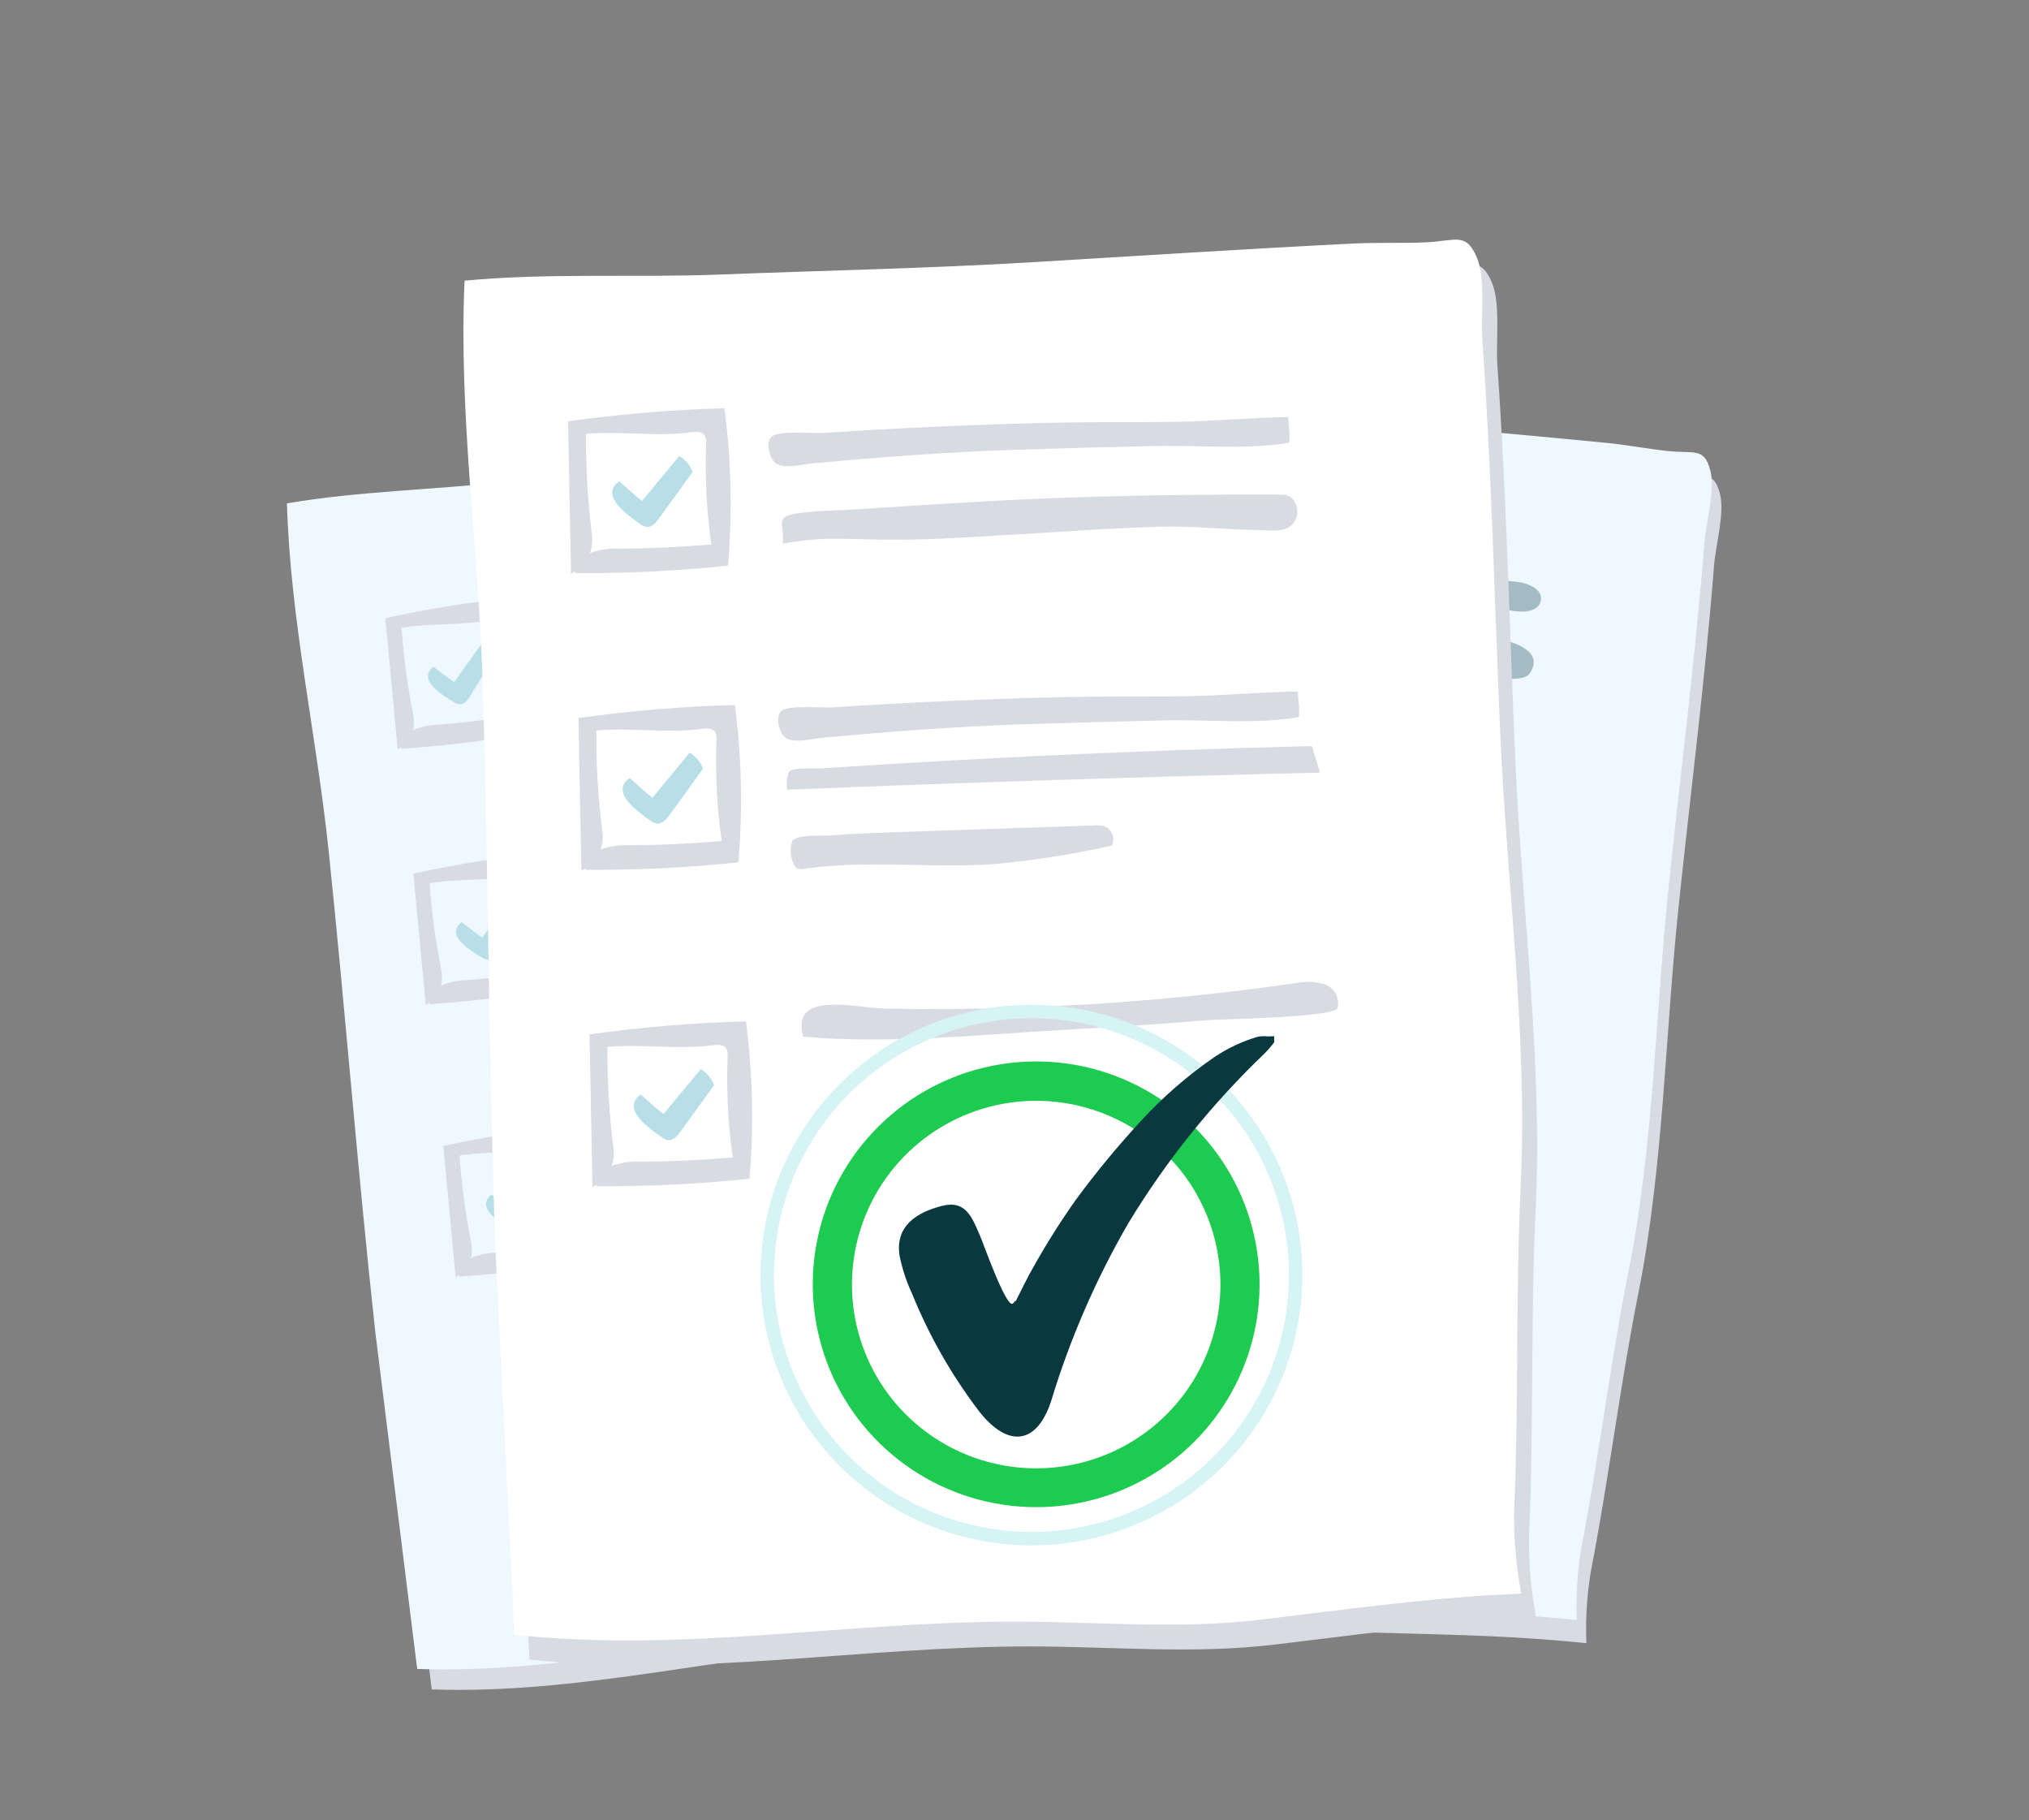 <svg width="126" height="113" viewBox="0 0 126 113" fill="none" xmlns="http://www.w3.org/2000/svg">
<rect x="0" y="0" width="126" height="113" fill="#808080" stroke="none"/>
<g clip-path="url(#clip0_1911_3819)">
<path d="M79.331 98.833C75.124 99.387 70.878 100.303 66.712 101.116C62.353 101.968 58.088 101.865 53.663 102.187C44.572 102.849 35.922 105.197 26.812 104.89L24.212 83.982C23.117 74.031 22.352 64.044 21.312 54.085C20.559 46.904 18.932 39.747 18.721 32.522C23.165 31.758 27.862 31.69 32.364 31.178C37.935 30.544 43.605 30.011 49.114 29.266C54.814 28.494 60.514 27.703 66.222 26.991C67.511 26.831 68.813 26.792 70.103 26.637C71.711 26.444 72.203 25.913 72.903 27.261C73.461 28.351 73.344 30.426 73.523 31.649C74.552 38.692 75.233 45.773 76.078 52.841C77.018 60.698 78.75 68.851 78.959 76.756C79.102 82.165 79.659 87.793 79.879 93.29C79.901 95.108 80.154 96.916 80.632 98.671C80.195 98.722 79.761 98.776 79.331 98.833Z" fill="#D8DBE2"/>
<path d="M78.427 97.562C74.22 98.116 69.975 99.033 65.809 99.845C61.449 100.697 57.184 100.595 52.759 100.918C43.668 101.579 35.018 103.926 25.908 103.619L23.308 82.712C22.213 72.761 21.449 62.774 20.408 52.815C19.655 45.635 18.029 38.477 17.818 31.252C22.262 30.488 26.958 30.419 31.461 29.908C37.031 29.273 42.702 28.741 48.21 27.996C53.91 27.224 59.61 26.432 65.318 25.721C66.608 25.56 67.91 25.521 69.2 25.367C70.807 25.173 71.3 24.643 71.994 25.99C72.553 27.08 72.435 29.157 72.614 30.378C73.644 37.422 74.325 44.503 75.17 51.571C76.109 59.429 77.841 67.581 78.051 75.486C78.194 80.894 78.751 86.522 78.971 92.019C78.993 93.837 79.246 95.645 79.723 97.4C79.291 97.452 78.859 97.506 78.427 97.562Z" fill="#F0F8FF"/>
<path d="M28.209 42.348L30.027 39.793C30.37 39.967 30.644 40.25 30.806 40.597L29.195 43.215C29.045 43.459 28.843 43.733 28.556 43.726C28.422 43.712 28.294 43.663 28.184 43.585C27.522 43.186 25.874 42.234 26.913 41.391C27.344 41.708 27.757 42.054 28.209 42.348Z" fill="#B8DFE7"/>
<path d="M25.65 44.29C25.71 44.593 25.717 44.903 25.671 45.208C25.494 45.742 25.154 46.208 24.698 46.54L23.928 38.376C26.679 37.781 29.461 37.34 32.261 37.055C32.837 39.825 33.112 42.65 33.08 45.48C30.378 45.967 27.65 46.304 24.911 46.488C24.92 46.234 25.001 45.987 25.145 45.777C25.29 45.567 25.491 45.403 25.726 45.303C26.198 45.109 26.702 45.006 27.213 44.997C28.849 44.864 30.478 44.666 32.101 44.404C31.715 42.638 31.488 40.841 31.421 39.034C31.433 38.87 31.39 38.707 31.297 38.571C31.129 38.381 30.829 38.421 30.581 38.471C28.705 38.859 26.781 38.67 24.94 38.974C25.058 40.76 25.295 42.536 25.65 44.29Z" fill="#D8DBE2"/>
<path d="M29.949 58.208L31.767 55.653C32.11 55.826 32.384 56.109 32.546 56.457L30.939 59.075C30.79 59.319 30.587 59.593 30.3 59.585C30.166 59.571 30.038 59.523 29.928 59.446C29.266 59.047 27.618 58.094 28.657 57.251C29.088 57.569 29.501 57.914 29.949 58.208Z" fill="#B8DFE7"/>
<path d="M27.392 60.151C27.452 60.453 27.459 60.763 27.413 61.067C27.236 61.602 26.896 62.068 26.44 62.4L25.67 54.236C28.421 53.641 31.203 53.2 34.003 52.914C34.579 55.685 34.854 58.51 34.822 61.34C32.119 61.827 29.391 62.164 26.651 62.348C26.66 62.093 26.741 61.847 26.885 61.637C27.029 61.427 27.23 61.262 27.465 61.162C27.937 60.969 28.442 60.865 28.952 60.857C30.588 60.724 32.217 60.526 33.84 60.263C33.455 58.497 33.227 56.701 33.16 54.895C33.172 54.73 33.129 54.566 33.036 54.43C32.869 54.24 32.568 54.28 32.32 54.33C30.444 54.718 28.52 54.53 26.679 54.834C26.798 56.62 27.036 58.396 27.392 60.151Z" fill="#D8DBE2"/>
<path d="M31.815 75.12L33.633 72.564C33.975 72.738 34.249 73.021 34.412 73.368L32.801 75.987C32.651 76.231 32.449 76.505 32.162 76.498C32.028 76.483 31.9 76.435 31.79 76.357C31.128 75.958 29.48 75.006 30.519 74.163C30.95 74.485 31.363 74.825 31.815 75.12Z" fill="#B8DFE7"/>
<path d="M29.249 77.062C29.31 77.364 29.317 77.674 29.27 77.979C29.094 78.514 28.753 78.98 28.297 79.312L27.527 71.148C30.278 70.553 33.06 70.111 35.86 69.826C36.437 72.597 36.711 75.422 36.679 78.252C33.977 78.739 31.25 79.076 28.51 79.26C28.519 79.006 28.601 78.759 28.745 78.549C28.889 78.339 29.091 78.174 29.325 78.074C29.798 77.883 30.302 77.781 30.812 77.774C32.448 77.641 34.078 77.444 35.7 77.181C35.315 75.415 35.088 73.618 35.02 71.811C35.033 71.647 34.989 71.484 34.896 71.348C34.728 71.158 34.428 71.197 34.18 71.248C32.304 71.635 30.38 71.447 28.539 71.747C28.657 73.532 28.895 75.308 29.249 77.062ZM97.221 101.896C92.995 101.508 88.652 101.465 84.409 101.339C79.968 101.209 75.831 100.168 71.445 99.506C62.432 98.147 53.476 98.528 44.66 96.215L46.76 75.252C47.898 65.306 49.368 55.397 50.56 45.455C51.418 38.285 51.419 30.947 52.815 23.855C57.315 24.089 61.915 25.059 66.415 25.55C71.987 26.161 77.636 26.892 83.173 27.38C88.904 27.886 94.637 28.37 100.362 28.935C101.655 29.063 102.933 29.313 104.226 29.446C105.836 29.611 106.438 29.204 106.813 30.671C107.113 31.856 106.541 33.855 106.444 35.091C105.886 42.187 104.98 49.243 104.237 56.322C103.411 64.192 103.292 72.525 101.743 80.281C100.684 85.587 99.981 91.198 98.975 96.607C98.593 98.385 98.438 100.204 98.515 102.02C98.087 101.98 97.654 101.936 97.221 101.896Z" fill="#D8DBE2"/>
<path d="M96.624 100.458C92.398 100.07 88.055 100.027 83.811 99.901C79.371 99.771 75.234 98.73 70.847 98.068C61.836 96.709 52.879 97.09 44.062 94.777L46.163 73.814C47.301 63.868 48.77 53.959 49.962 44.017C50.821 36.847 50.821 29.509 52.218 22.417C56.718 22.651 61.318 23.622 65.817 24.112C71.391 24.723 77.04 25.455 82.576 25.942C88.306 26.448 94.04 26.932 99.766 27.497C101.058 27.625 102.336 27.875 103.628 28.008C105.239 28.173 105.841 27.766 106.215 29.233C106.515 30.418 105.944 32.417 105.847 33.653C105.29 40.749 104.382 47.805 103.639 54.884C102.813 62.754 102.695 71.086 101.147 78.843C100.087 84.148 99.383 89.759 98.377 95.169C97.995 96.947 97.841 98.766 97.918 100.582C97.489 100.538 97.058 100.496 96.624 100.458Z" fill="#F0F8FF"/>
<path d="M69.303 34.839C77.538 35.307 85.731 36.332 93.826 37.908C94.537 38.047 95.526 38.018 95.68 37.31C95.847 36.528 94.766 36.146 93.966 36.097C88.766 35.781 83.584 35.274 78.421 34.578C75.822 34.227 73.225 33.828 70.632 33.381C69.999 33.272 68.159 32.584 67.656 33.238C66.832 34.319 68.624 34.8 69.303 34.839ZM69.981 39.159C70.581 39.242 71.153 39.289 71.581 39.367C74.026 39.822 76.537 40.02 79.011 40.241C81.772 40.489 84.535 40.695 87.287 41.024C88.587 41.179 94.3 42.857 94.996 41.809C96.556 39.455 90.246 39.291 89.177 39.161C86.204 38.803 83.216 38.572 80.231 38.326C77.867 38.276 75.511 38.036 73.186 37.61C71.248 37.053 69.207 36.946 67.222 37.296C66.989 38.642 69.007 39.023 69.98 39.159H69.981ZM65.831 48.222C75.14 48.533 84.416 49.494 93.591 51.095L93.831 49.729C88.736 49.378 83.648 48.931 78.567 48.388C76.052 48.119 73.538 47.827 71.028 47.512C69.793 47.356 68.499 47.05 67.257 47.019C66.874 47.01 66.475 46.813 66.144 47.087C65.981 47.222 65.9 48.224 65.831 48.222ZM65.314 52.035C74.806 53.064 84.29 54.171 93.764 55.356L93.55 53.882C88.522 53.255 83.487 52.689 78.445 52.186C75.924 51.933 73.401 51.697 70.877 51.476C69.662 51.37 68.447 51.267 67.231 51.168C66.959 51.145 65.781 50.881 65.549 51.088C65.385 51.377 65.304 51.704 65.314 52.035ZM65.141 56.257C65.294 56.353 65.475 56.394 65.654 56.375C69.013 56.4 72.294 57.355 75.641 57.627C77.799 57.753 79.963 57.737 82.12 57.58C82.178 57.494 82.218 57.397 82.237 57.295C82.256 57.194 82.254 57.089 82.232 56.988C82.209 56.887 82.166 56.791 82.106 56.707C82.045 56.623 81.968 56.553 81.879 56.499C81.71 56.422 81.528 56.378 81.344 56.368L71.59 55.247C70.097 55.075 68.603 54.903 67.105 54.791C66.669 54.758 65.504 54.48 65.171 54.791C65.053 55.016 64.988 55.266 64.983 55.521C64.978 55.775 65.032 56.027 65.141 56.257Z" fill="#A3BBC5"/>
<path d="M92.823 68.009C92.924 67.756 92.927 67.474 92.831 67.219C92.734 66.965 92.545 66.755 92.301 66.633C91.802 66.406 91.253 66.309 90.707 66.353C85.771 66.323 80.841 66.025 75.938 65.462C73.532 65.186 71.136 64.847 68.748 64.444C67.269 64.194 63.842 62.692 64.187 65.289C68.799 66.395 73.866 66.597 78.587 67.038C80.978 67.262 83.372 67.455 85.768 67.618C86.534 67.669 92.55 68.487 92.823 68.009ZM82.274 71.175C82.456 71.196 82.674 71.202 82.783 71.056C82.842 70.959 82.868 70.846 82.857 70.733L82.872 69.496L67.793 68.322C66.613 68.23 63.623 66.977 63.974 69.12C69.878 70.372 76.267 70.511 82.274 71.175Z" fill="#9BB3BF"/>
<path d="M93.905 100.553C89.011 100.831 84.04 101.524 79.171 102.104C74.071 102.712 69.171 102.229 64.044 102.221C53.514 102.206 43.344 104.17 32.877 103.036L31.677 78.726C31.275 67.168 31.25 55.596 30.908 44.033C30.659 35.695 29.401 27.311 29.779 18.968C34.965 18.469 40.379 18.792 45.613 18.587C52.085 18.334 58.665 18.205 65.075 17.818C71.709 17.419 78.343 16.992 84.981 16.661C86.481 16.587 87.981 16.654 89.481 16.586C91.35 16.501 91.968 15.932 92.647 17.544C93.197 18.847 92.883 21.234 92.984 22.657C93.564 30.859 93.739 39.076 94.104 47.291C94.511 56.425 95.804 65.965 95.365 75.092C95.065 81.335 95.225 87.865 95.003 94.218C94.87 96.315 95.005 98.419 95.403 100.482C94.908 100.501 94.407 100.525 93.905 100.553Z" fill="#D8DBE2"/>
<path d="M92.975 99.013C88.08 99.29 83.11 99.982 78.241 100.563C73.141 101.171 68.241 100.688 63.114 100.68C52.583 100.665 42.414 102.629 31.946 101.495L30.75 77.185C30.35 65.626 30.324 54.055 29.979 42.492C29.729 34.153 28.47 25.77 28.85 17.427C34.036 16.928 39.45 17.251 44.684 17.046C51.156 16.793 57.735 16.664 64.145 16.277C70.78 15.878 77.413 15.451 84.052 15.12C85.552 15.046 87.052 15.113 88.552 15.046C90.421 14.96 91.038 14.391 91.718 16.003C92.267 17.306 91.953 19.693 92.054 21.116C92.635 29.318 92.809 37.535 93.175 45.75C93.581 54.884 94.875 64.424 94.436 73.55C94.136 79.794 94.295 86.325 94.073 92.677C93.941 94.773 94.075 96.878 94.473 98.941C93.977 98.96 93.477 98.984 92.975 99.013Z" fill="white"/>
<path d="M50.508 28.761C54.664 28.385 58.808 28.063 63.014 27.927C65.892 27.835 68.77 27.756 71.648 27.691C74.354 27.629 77.371 27.94 80.026 27.491C80.166 27.468 79.995 26.082 80.002 25.895C77.659 25.925 75.29 26.161 72.922 26.19C70.34 26.221 67.757 26.19 65.175 26.248C60.477 26.359 55.783 26.571 51.093 26.882C50.472 26.923 48.375 26.715 47.924 27.102C47.576 27.401 47.724 28.261 48.057 28.651C48.528 29.196 49.723 28.832 50.508 28.761ZM51.105 45.799C55.261 45.424 59.405 45.101 63.611 44.965C66.489 44.874 69.367 44.795 72.245 44.729C74.952 44.667 77.969 44.978 80.624 44.53C80.763 44.507 80.592 43.12 80.599 42.934C78.257 42.963 75.887 43.198 73.519 43.227C70.937 43.259 68.355 43.227 65.773 43.286C61.075 43.398 56.381 43.609 51.69 43.919C51.069 43.96 48.973 43.753 48.522 44.14C48.173 44.439 48.322 45.298 48.655 45.688C49.125 46.235 50.32 45.871 51.105 45.799ZM52.017 33.451C52.651 33.451 53.279 33.465 53.877 33.486C56.75 33.586 59.652 33.386 62.518 33.217C65.713 33.029 68.907 32.792 72.107 32.699C73.984 32.645 75.989 32.877 77.917 32.899C78.637 32.909 79.754 33.115 80.263 32.553C80.372 32.43 80.454 32.286 80.504 32.131C80.555 31.975 80.573 31.811 80.558 31.648C80.542 31.485 80.493 31.327 80.414 31.183C80.335 31.04 80.227 30.914 80.097 30.814C79.901 30.729 79.687 30.693 79.474 30.71C73.331 30.687 67.274 30.783 61.13 31.131C58.526 31.277 55.922 31.439 53.318 31.614C52.032 31.701 50.689 31.693 49.418 31.889C48.058 32.096 48.752 32.614 48.605 33.761C49.729 33.541 50.872 33.437 52.017 33.451ZM48.895 49.029C59.917 48.585 70.942 48.231 81.97 47.968L81.47 46.32C75.618 46.463 69.768 46.676 63.92 46.96C60.996 47.103 58.073 47.263 55.152 47.441C53.745 47.527 52.339 47.616 50.933 47.71C50.618 47.731 49.227 47.63 48.997 47.91C48.861 48.267 48.826 48.654 48.895 49.029ZM49.422 53.883C49.613 53.965 49.827 53.982 50.028 53.929C53.869 53.385 57.783 53.916 61.653 53.655C64.142 53.432 66.613 53.045 69.05 52.496C69.102 52.388 69.131 52.27 69.136 52.15C69.141 52.031 69.121 51.911 69.078 51.799C69.035 51.687 68.969 51.585 68.885 51.499C68.801 51.413 68.7 51.345 68.589 51.3C68.381 51.242 68.164 51.224 67.95 51.248L56.613 51.631C54.878 51.689 53.142 51.747 51.413 51.875C50.913 51.912 49.534 51.792 49.204 52.204C49.107 52.481 49.077 52.778 49.115 53.069C49.153 53.36 49.258 53.639 49.422 53.883ZM83.066 62.585C83.139 62.279 83.093 61.957 82.939 61.682C82.785 61.408 82.533 61.201 82.233 61.103C81.625 60.929 80.982 60.912 80.365 61.054C74.72 61.862 69.035 62.364 63.336 62.557C60.541 62.653 57.744 62.674 54.947 62.62C53.215 62.587 49.041 61.455 49.881 64.365C55.34 64.841 61.164 64.208 66.636 63.906C69.407 63.753 72.175 63.566 74.941 63.342C75.822 63.271 82.841 63.179 83.066 62.585Z" fill="#D8DBE2"/>
<path d="M39.87 31.102L42.183 28.309C42.562 28.538 42.854 28.887 43.012 29.301L40.931 32.181C40.737 32.449 40.48 32.747 40.151 32.714C39.998 32.686 39.854 32.619 39.734 32.521C39.005 32.007 37.189 30.766 38.459 29.883C38.927 30.29 39.374 30.724 39.87 31.102Z" fill="#B8DFE7"/>
<path d="M36.75 33.12C36.794 33.473 36.775 33.831 36.696 34.178C36.447 34.779 36.014 35.287 35.46 35.63L35.275 26.156C38.496 25.705 41.739 25.435 44.989 25.346C45.416 28.587 45.489 31.863 45.208 35.12C42.053 35.45 38.881 35.605 35.708 35.583C35.742 35.291 35.857 35.015 36.042 34.787C36.226 34.559 36.472 34.387 36.75 34.293C37.311 34.111 37.901 34.035 38.489 34.069C40.387 34.053 42.281 33.964 44.172 33.803C43.88 31.735 43.773 29.646 43.851 27.559C43.881 27.371 43.846 27.18 43.751 27.015C43.575 26.781 43.225 26.801 42.935 26.839C40.735 27.125 38.541 26.746 36.392 26.939C36.374 29.005 36.494 31.07 36.75 33.12Z" fill="#D8DBE2"/>
<path d="M40.516 49.523L42.83 46.731C43.209 46.96 43.501 47.309 43.659 47.723L41.578 50.602C41.384 50.87 41.127 51.169 40.798 51.136C40.644 51.108 40.501 51.041 40.381 50.942C39.652 50.429 37.836 49.188 39.105 48.304C39.574 48.711 40.021 49.145 40.516 49.523Z" fill="#B8DFE7"/>
<path d="M37.395 51.547C37.486 52.048 37.409 52.566 37.176 53.02C36.943 53.473 36.566 53.837 36.104 54.056L35.92 44.581C39.14 44.13 42.383 43.859 45.634 43.768C46.059 47.008 46.133 50.285 45.853 53.541C42.697 53.872 39.526 54.026 36.353 54.004C36.385 53.712 36.5 53.434 36.684 53.205C36.869 52.975 37.115 52.803 37.394 52.708C37.955 52.526 38.544 52.45 39.133 52.483C41.029 52.467 42.923 52.379 44.816 52.218C44.524 50.15 44.416 48.06 44.494 45.974C44.524 45.786 44.489 45.594 44.394 45.429C44.217 45.196 43.868 45.216 43.578 45.254C41.378 45.54 39.184 45.161 37.035 45.353C37.017 47.423 37.137 49.493 37.395 51.547Z" fill="#D8DBE2"/>
<path d="M41.203 69.166L43.517 66.374C43.898 66.605 44.19 66.956 44.346 67.371L42.264 70.251C42.072 70.518 41.815 70.816 41.484 70.783C41.331 70.756 41.187 70.689 41.068 70.59C40.34 70.076 38.523 68.835 39.792 67.952C40.261 68.356 40.708 68.789 41.203 69.166Z" fill="#B8DFE7"/>
<path d="M38.083 71.185C38.174 71.687 38.097 72.204 37.863 72.658C37.63 73.112 37.254 73.476 36.792 73.695L36.607 64.221C39.828 63.771 43.072 63.5 46.322 63.411C46.747 66.652 46.821 69.928 46.541 73.185C43.386 73.514 40.214 73.669 37.041 73.648C37.073 73.355 37.188 73.078 37.372 72.849C37.556 72.619 37.803 72.446 38.081 72.351C38.642 72.169 39.232 72.093 39.82 72.127C41.717 72.111 43.611 72.023 45.503 71.862C45.212 69.794 45.105 67.705 45.182 65.618C45.212 65.43 45.177 65.238 45.082 65.073C44.905 64.84 44.555 64.859 44.265 64.897C42.065 65.183 39.871 64.805 37.723 64.997C37.705 67.065 37.826 69.133 38.083 71.185Z" fill="#D8DBE2"/>
<path d="M80.46 79.157V79.173C80.458 83.512 78.728 87.672 75.65 90.74C72.572 93.806 68.399 95.529 64.048 95.527C59.697 95.526 55.525 93.802 52.449 90.733C49.373 87.664 47.645 83.502 47.645 79.163C47.645 74.824 49.373 70.662 52.449 67.594C55.525 64.525 59.697 62.8 64.048 62.799C68.399 62.798 72.572 64.52 75.65 67.587C78.728 70.654 80.458 74.814 80.46 79.154" stroke="#D6F3F5" stroke-width="0.837" stroke-miterlimit="10"/>
<path d="M64.851 93.564C62.108 93.664 59.398 92.95 57.063 91.513C54.727 90.077 52.871 87.982 51.73 85.493C50.589 83.004 50.213 80.234 50.65 77.532C51.087 74.831 52.318 72.319 54.187 70.315C56.055 68.311 58.478 66.905 61.148 66.274C63.818 65.643 66.616 65.816 69.187 66.771C71.759 67.727 73.988 69.421 75.594 71.64C77.2 73.859 78.111 76.503 78.21 79.238V79.254C78.338 82.917 77.003 86.482 74.499 89.165C71.994 91.848 68.524 93.43 64.851 93.564ZM63.965 68.35C61.703 68.425 59.515 69.168 57.676 70.484C55.838 71.799 54.432 73.629 53.636 75.742C52.841 77.855 52.691 80.155 53.207 82.353C53.722 84.55 54.879 86.546 56.532 88.087C58.185 89.629 60.258 90.647 62.491 91.013C64.724 91.379 67.016 91.077 69.076 90.144C71.137 89.211 72.874 87.69 74.067 85.772C75.261 83.855 75.857 81.628 75.782 79.372V79.342C75.672 76.323 74.366 73.469 72.15 71.409C69.934 69.348 66.99 68.248 63.962 68.35H63.965Z" fill="#1CCB4F"/>
<path d="M63.075 80.788C63.447 80.065 63.785 79.328 64.191 78.637C64.998 77.195 65.882 75.796 66.84 74.448C68.082 72.762 69.418 71.145 70.84 69.606C72.215 68.108 73.755 66.77 75.432 65.617C76.254 65.069 77.154 64.648 78.102 64.369C78.309 64.329 78.521 64.321 78.73 64.347L78.994 64.338H79.126V64.716L78.936 64.955C78.811 65.11 78.678 65.258 78.536 65.398C75.254 68.533 72.402 72.088 70.055 75.969C68.053 79.43 66.454 83.108 65.292 86.932C64.428 89.652 62.652 89.945 60.834 87.665C59.113 85.414 57.702 82.944 56.639 80.32C56.286 79.565 56.025 78.771 55.861 77.954C55.581 76.099 56.942 75.276 58.467 74.876C59.992 74.476 60.361 75.586 60.867 76.74C61.067 77.195 62.462 81.172 62.884 80.943C62.95 80.893 63.004 80.829 63.043 80.757L63.075 80.788Z" fill="#0A383F"/>
</g>
<defs>
<clipPath id="clip0_1911_3819">
<rect width="125" height="112" fill="white" transform="translate(0.25 0.882)"/>
</clipPath>
</defs>
</svg>

